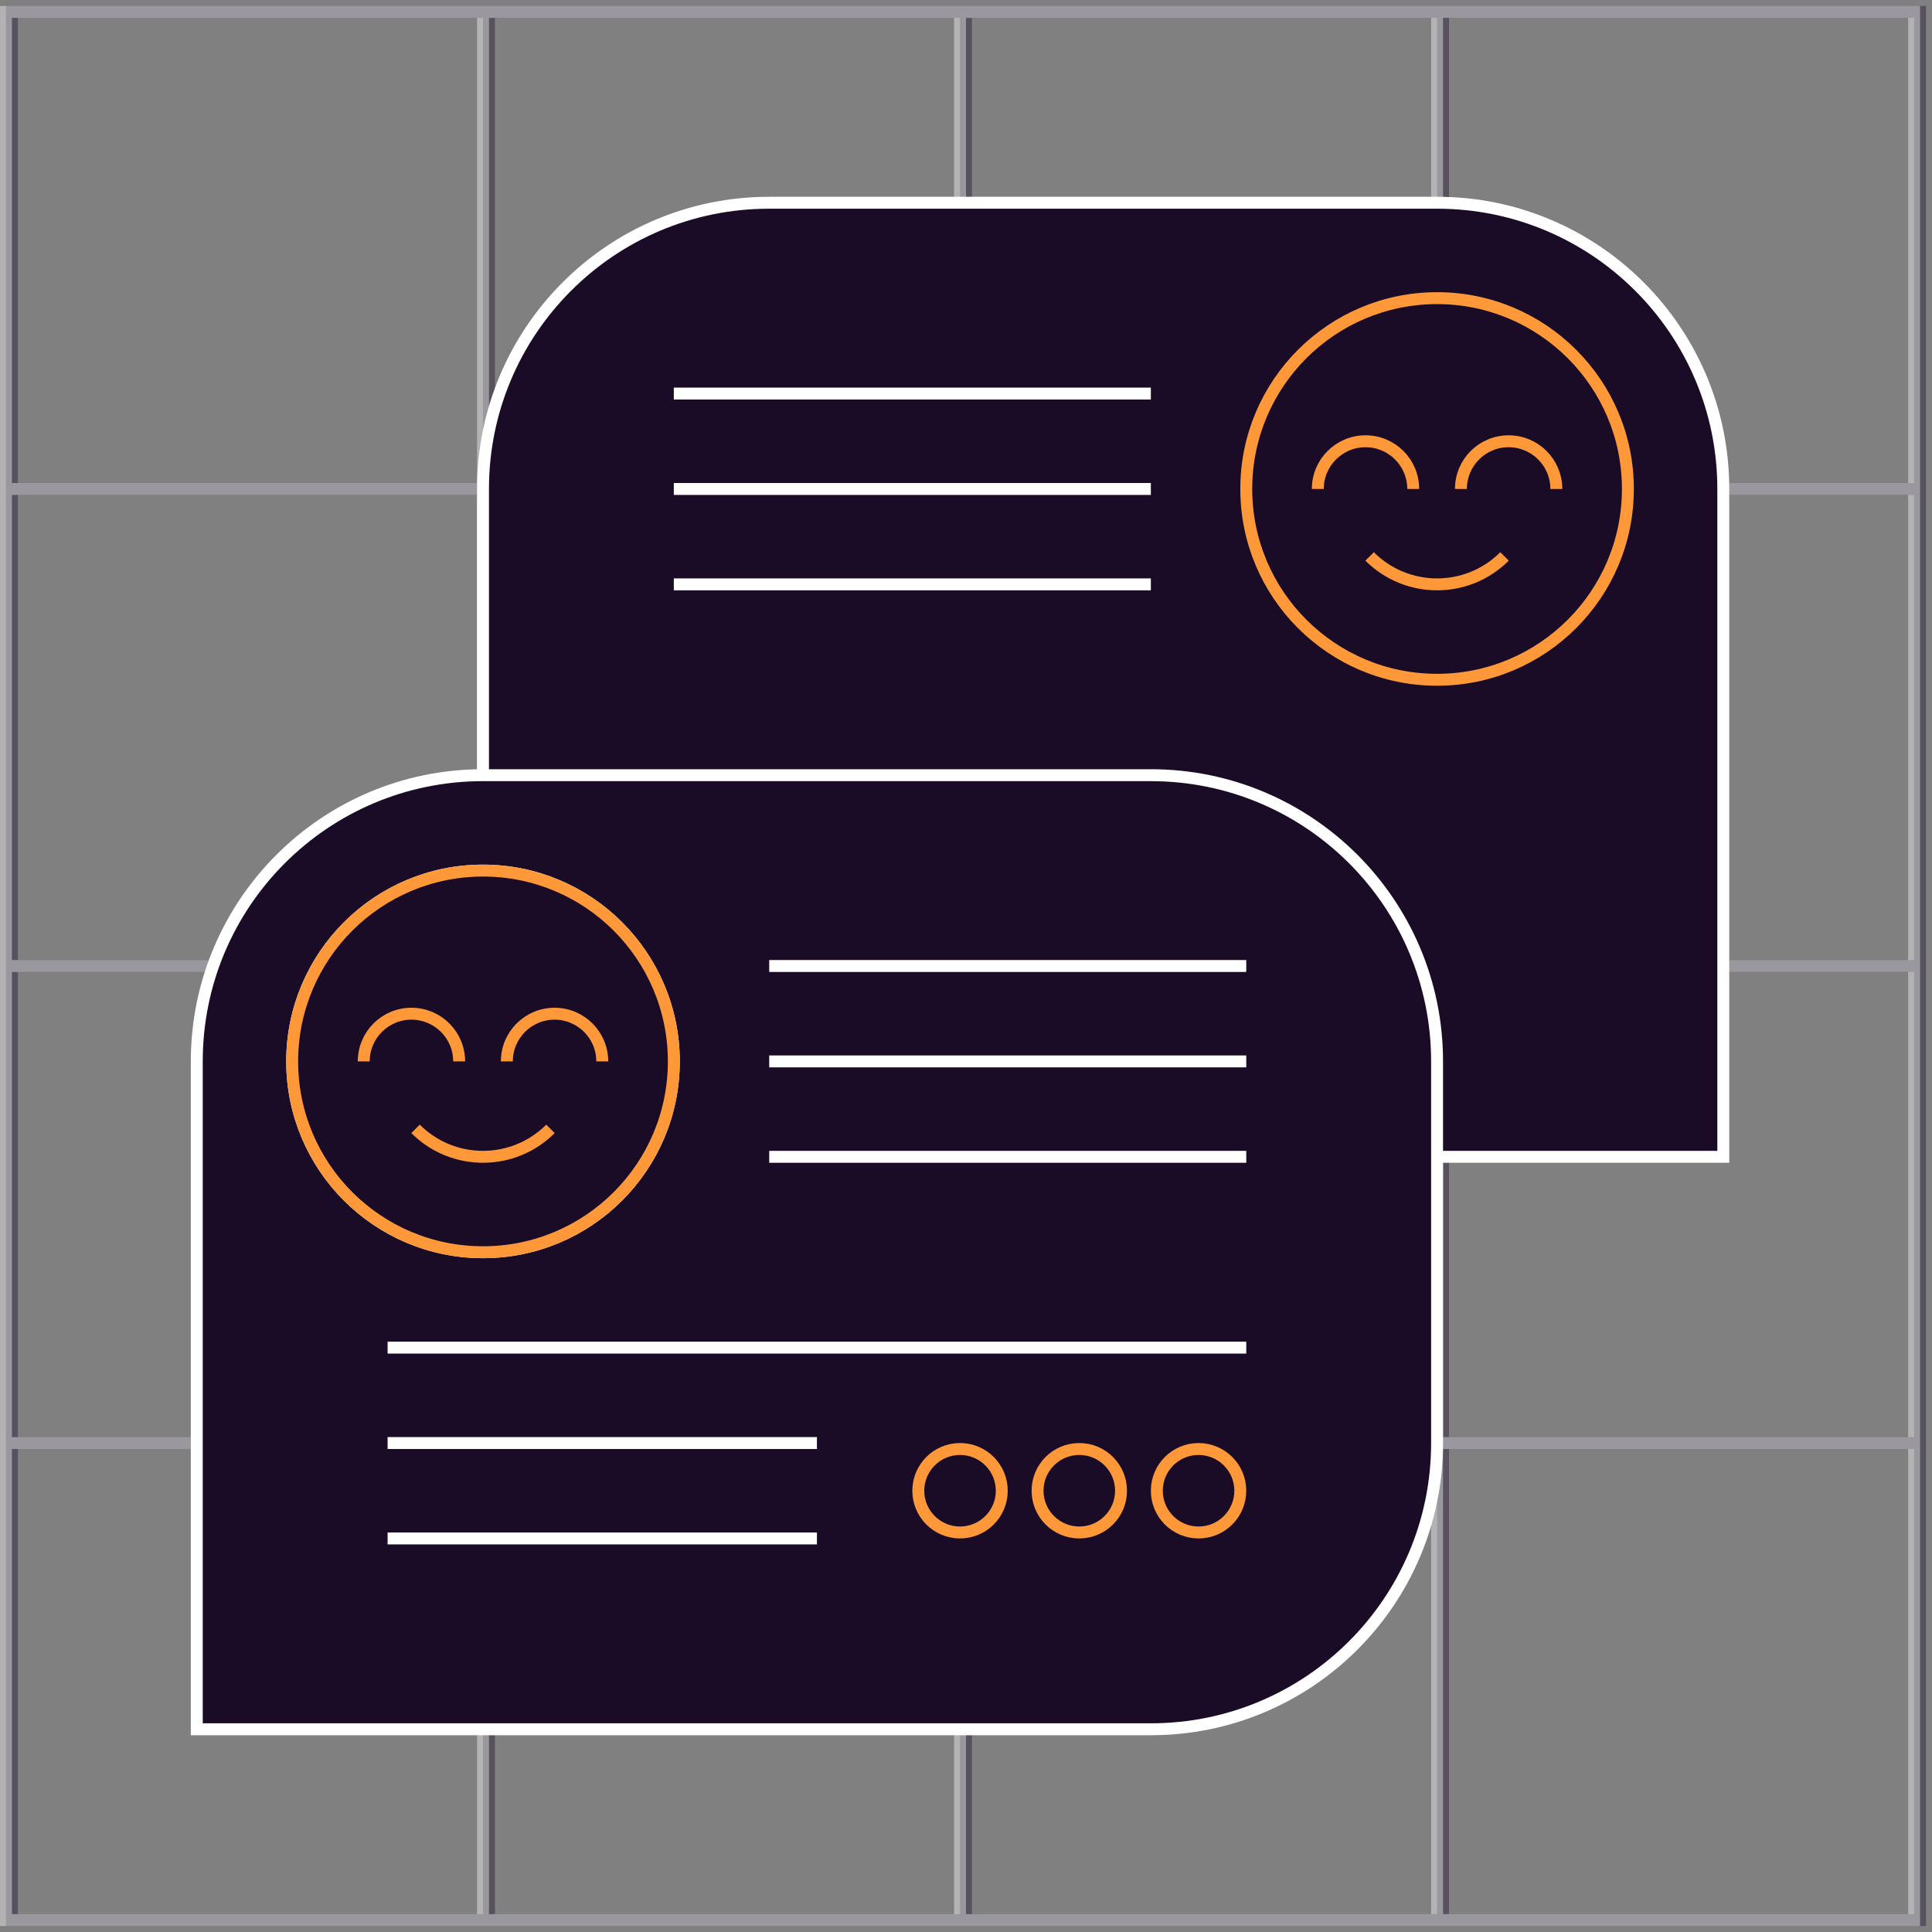 <svg width="162" height="162" viewBox="0 0 162 162" fill="none" xmlns="http://www.w3.org/2000/svg">
<rect x="0" y="0" width="162" height="162" fill="#808080" stroke="none"/>
<g opacity="0.4">
<rect x="1" y="1" width="160" height="160" stroke="#1A0C27"/>
<path d="M1 121H161" stroke="#1A0C27"/>
<path d="M1 81H161" stroke="#1A0C27"/>
<path d="M1 41H161" stroke="#1A0C27"/>
<path d="M41 1V161" stroke="#1A0C27"/>
<path d="M81 1V161" stroke="#1A0C27"/>
<path d="M121 1V161" stroke="#1A0C27"/>
</g>
<g opacity="0.4">
<rect x="0.5" y="1" width="160" height="160" stroke="white"/>
<path d="M0.5 121H160.5" stroke="white"/>
<path d="M0.5 81H160.5" stroke="white"/>
<path d="M0.5 41H160.5" stroke="white"/>
<path d="M40.5 1V161" stroke="white"/>
<path d="M80.5 1V161" stroke="white"/>
<path d="M120.5 1V161" stroke="white"/>
</g>
<path d="M40.5 41C40.5 27.745 51.245 17 64.5 17H120.5C133.755 17 144.5 27.745 144.5 41V97H64.5C51.245 97 40.5 86.255 40.5 73V41Z" fill="#1A0C27" stroke="white"/>
<circle cx="120.5" cy="41" r="16" fill="#1A0C27" stroke="#FF9839"/>
<path d="M118.5 41C118.5 38.791 116.709 37 114.5 37C112.291 37 110.5 38.791 110.5 41" stroke="#FF9839"/>
<path d="M130.5 41C130.5 38.791 128.709 37 126.5 37C124.291 37 122.5 38.791 122.5 41" stroke="#FF9839"/>
<path d="M126.157 46.657C123.033 49.781 117.967 49.781 114.843 46.657" stroke="#FF9839"/>
<path d="M56.5 41H96.5" stroke="white"/>
<path d="M56.5 49H96.5" stroke="white"/>
<path d="M56.5 33H96.5" stroke="white"/>
<path d="M16.5 89C16.5 75.745 27.245 65 40.5 65H96.5C109.755 65 120.5 75.745 120.5 89V121C120.5 134.255 109.755 145 96.5 145H16.5V89Z" fill="#1A0C27" stroke="white"/>
<circle cx="40.5" cy="89" r="16" fill="#1A0C27" stroke="white"/>
<circle cx="40.5" cy="89" r="16" fill="#1A0C27" stroke="#FF9839"/>
<path d="M38.5 89C38.5 86.791 36.709 85 34.5 85C32.291 85 30.5 86.791 30.5 89" stroke="#FF9839"/>
<path d="M50.5 89C50.5 86.791 48.709 85 46.5 85C44.291 85 42.5 86.791 42.5 89" stroke="#FF9839"/>
<path d="M46.157 94.657C43.033 97.781 37.967 97.781 34.843 94.657" stroke="#FF9839"/>
<path d="M64.5 81H104.5" stroke="white"/>
<path d="M64.5 89H104.5" stroke="white"/>
<path d="M64.5 97H104.5" stroke="white"/>
<path d="M32.5 113H104.5" stroke="white"/>
<path d="M32.5 121H68.5" stroke="white"/>
<path d="M32.5 129H68.5" stroke="white"/>
<circle cx="80.5" cy="125" r="3.5" stroke="#FF9839"/>
<circle cx="90.5" cy="125" r="3.5" stroke="#FF9839"/>
<circle cx="100.5" cy="125" r="3.5" stroke="#FF9839"/>
</svg>

